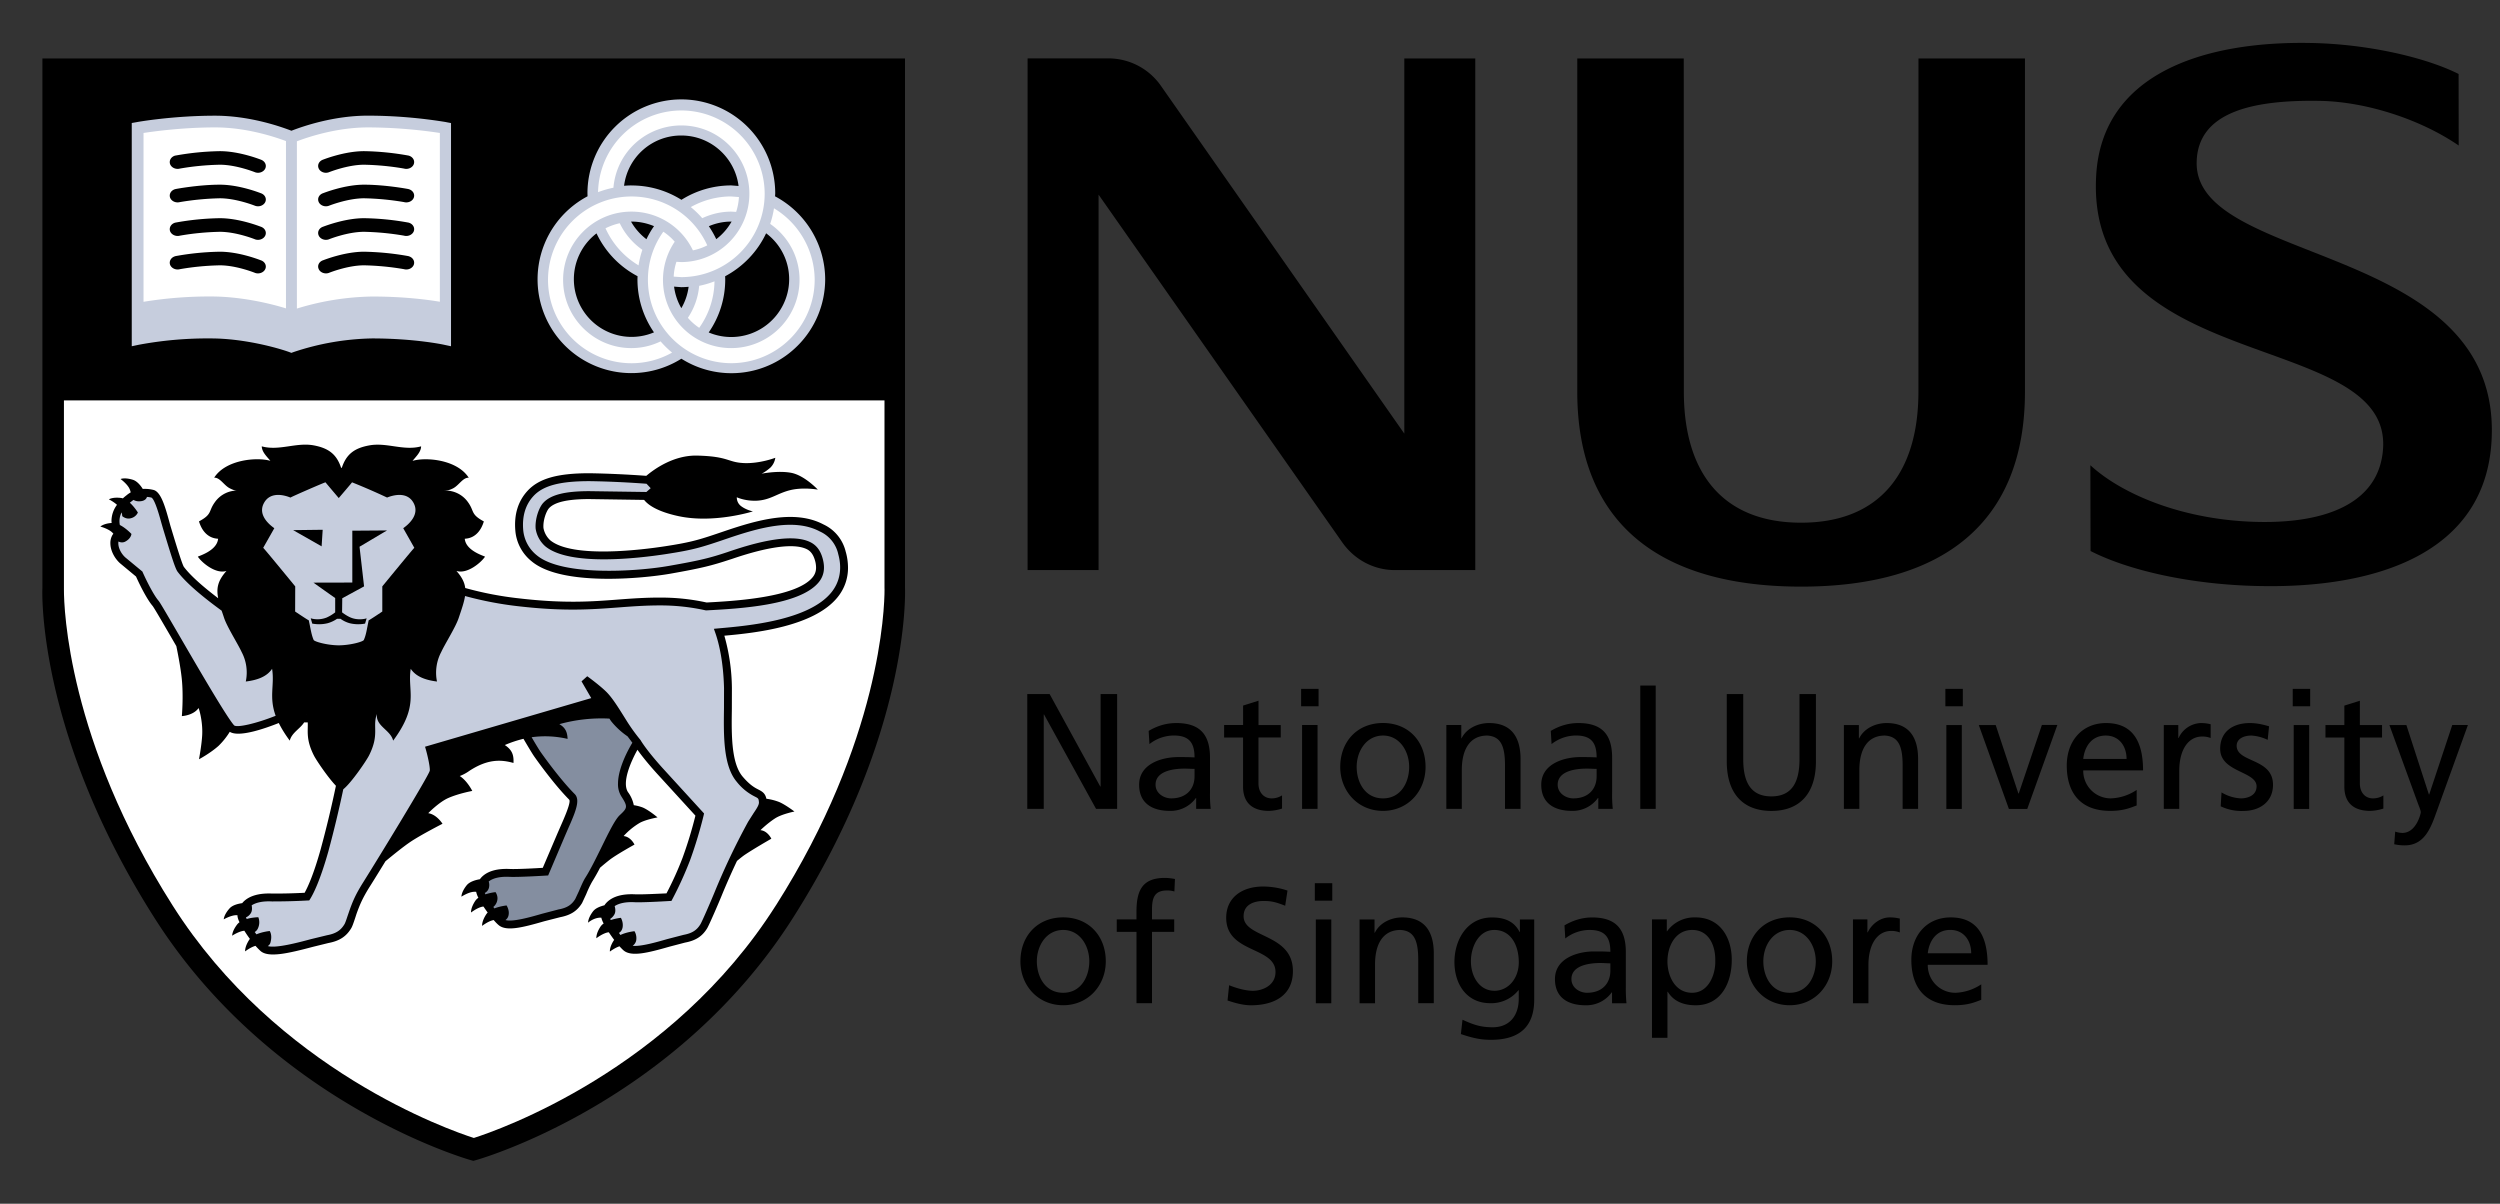 <svg width="54" height="26" fill="none" xmlns="http://www.w3.org/2000/svg"><rect width="100%" height="100%" fill="#333333" stroke="none"/><path d="M22.19 14.992h.482l1.093 1.996h.008v-1.996h.357v2.48h-.455l-1.124-2.04h-.006v2.04h-.356v-2.48zm2.638 1.08a.859.859 0 0 1 .526-.185c.334 0 .448.16.448.473-.131-.007-.224-.007-.355-.007-.344 0-.842.142-.842.597 0 .393.273.565.664.565a.672.672 0 0 0 .562-.278h.006v.235h.314a2.822 2.822 0 0 1-.015-.356v-.748c0-.494-.21-.75-.728-.75-.232 0-.43.07-.597.17l.017.284zm.974.697c0 .27-.174.476-.505.476-.152 0-.337-.104-.337-.295 0-.32.448-.348.63-.348.07 0 .14.006.212.006v.161zm1.861-.84h-.48v.993c0 .209.129.323.282.323a.409.409 0 0 0 .227-.065v.285c-.092.03-.188.047-.285.05-.343 0-.557-.164-.557-.527V15.93h-.409v-.27h.41v-.42l.333-.105v.526h.48v.269zm.818-1.05h-.377v.377h.377v-.377zm-.356 2.592h.334V15.66h-.334v1.811zm.824-.905c0 .518.377.949.923.949.544 0 .92-.43.92-.949 0-.551-.368-.949-.92-.949-.553 0-.923.399-.923.95v-.001zm.355 0c0-.345.21-.678.57-.678.354 0 .564.334.564.678 0 .324-.173.679-.565.679-.394 0-.569-.355-.569-.679zm1.937-.906h.323v.288h.006c.1-.207.343-.33.594-.33.47 0 .68.291.68.778v1.076h-.336v-.938c0-.422-.091-.628-.383-.646-.38 0-.55.305-.55.746v.838h-.334V15.66zm2.273.412a.861.861 0 0 1 .526-.185c.334 0 .447.16.447.473-.13-.007-.224-.007-.354-.007-.344 0-.842.142-.842.597 0 .393.273.565.664.565a.671.671 0 0 0 .56-.278h.008v.235h.313a2.899 2.899 0 0 1-.014-.356v-.748c0-.494-.21-.75-.729-.75-.23 0-.43.07-.596.17l.017.284zm.973.697c0 .27-.173.476-.504.476-.153 0-.337-.104-.337-.295 0-.32.447-.348.629-.348.07 0 .141.006.212.006v.161z" fill="#000"/><path fill-rule="evenodd" clip-rule="evenodd" d="M35.43 14.808h.333v2.664h-.333v-2.664z" fill="#000"/><path d="M39.224 16.446c0 .695-.351 1.07-.962 1.07-.612 0-.964-.374-.964-1.07v-1.454h.356V16.4c0 .475.149.802.607.802.459 0 .608-.327.608-.802v-1.408h.355v1.454zm.605-.785h.323v.287h.007c.1-.206.341-.33.593-.33.469 0 .679.291.679.778v1.076h-.334v-.938c0-.422-.093-.628-.384-.646-.38 0-.551.305-.551.746v.838h-.334v-1.811zm2.568-.405h-.377v-.377h.377v.377zm-.356.405h.334v1.812h-.334V15.66zm1.748 1.812h-.397l-.65-1.812h.365l.49 1.478h.008l.5-1.48h.334l-.65 1.813zm2.362-.41a1.06 1.06 0 0 1-.557.182.594.594 0 0 1-.596-.605h1.292c0-.582-.195-1.022-.8-1.022-.51 0-.848.38-.848.917 0 .589.295.98.938.98.298 0 .444-.071.572-.117v-.334zm-1.153-.67c.024-.235.16-.505.486-.505.287 0 .45.227.45.505h-.936zm1.74-.732h.313v.28h.007a.55.55 0 0 1 .472-.323c.1 0 .15.01.22.025v.298a.492.492 0 0 0-.184-.032c-.299 0-.494.285-.494.74v.823h-.334v-1.811zm1.247 1.455a.89.89 0 0 0 .416.129c.152 0 .341-.064.341-.26 0-.33-.786-.3-.786-.81 0-.376.28-.557.64-.557.156 0 .283.032.416.07l-.03.293a.947.947 0 0 0-.35-.093c-.171 0-.32.072-.32.22 0 .37.785.263.785.843 0 .386-.31.565-.633.565a1.03 1.03 0 0 1-.497-.1l.018-.3zm1.915-1.86h-.377v-.377h.377v.377zm-.356.405h.334v1.812h-.334V15.66zm1.908.27h-.479v.99c0 .21.127.324.28.324a.415.415 0 0 0 .228-.064v.284c-.093.03-.188.047-.285.05-.345 0-.558-.163-.558-.526v-1.058h-.408v-.27h.408v-.42l.335-.105v.525h.479v.27zm.284 2.032c.05.017.103.027.156.028.298 0 .397-.412.397-.447 0-.04-.041-.133-.063-.193l-.615-1.69h.367l.486 1.499h.007l.498-1.5h.338l-.668 1.85c-.125.349-.257.75-.697.75-.107 0-.167-.013-.227-.024l.021-.273zm-29.695 2.802c0 .518.376.948.924.948.543 0 .92-.43.92-.948 0-.55-.37-.95-.92-.95-.555 0-.924.4-.924.95zm.355 0c0-.345.21-.678.569-.678.355 0 .564.333.564.678 0 .323-.174.679-.564.679-.395 0-.569-.356-.569-.68zm2.152-.636h-.426v-.27h.426v-.167c0-.44.115-.729.609-.729.084 0 .155.011.222.023l-.012.27a.518.518 0 0 0-.16-.022c-.29 0-.324.185-.324.43v.195h.48v.27h-.48v1.54h-.335v-1.54zm3.212-.565c-.18-.07-.28-.103-.464-.103-.2 0-.434.07-.434.33 0 .478 1.065.365 1.065 1.184 0 .529-.408.739-.906.739-.173 0-.344-.05-.506-.103l.034-.33c.121.049.334.12.515.12.203 0 .487-.113.487-.406 0-.553-1.065-.4-1.065-1.17 0-.443.348-.676.796-.676.163 0 .358.028.528.088l-.05.327zm1.017-.11H28.4v-.377h.377v.377zm-.355.406h.334v1.81h-.334v-1.81zm.944 0h.324v.287h.007c.1-.207.34-.331.593-.331.47 0 .68.292.68.779v1.074h-.336v-.936c0-.423-.092-.629-.383-.646-.38 0-.55.304-.55.745v.838h-.334v-1.811zm3.773 0h-.309v.27h-.007c-.1-.196-.277-.313-.597-.313-.547 0-.81.497-.81.962 0 .47.256.89.774.89a.751.751 0 0 0 .608-.28h.007v.18c0 .382-.21.62-.562.62-.244 0-.397-.045-.653-.163l-.035.31c.291.099.458.124.65.124.65 0 .934-.316.934-.868V19.86zm-.863 1.54c-.313 0-.504-.298-.504-.638 0-.31.167-.675.504-.675.356 0 .53.323.53.7 0 .336-.217.614-.53.614zm1.534-1.129a.852.852 0 0 1 .526-.184c.334 0 .448.16.448.472-.131-.008-.224-.008-.355-.008-.344 0-.842.143-.842.597 0 .395.273.566.664.566a.673.673 0 0 0 .562-.278h.007v.235h.312a3.064 3.064 0 0 1-.014-.356v-.748c0-.493-.21-.75-.728-.75-.23 0-.43.072-.597.171l.017.284zm.974.696c0 .27-.173.477-.505.477-.153 0-.336-.104-.336-.296 0-.319.446-.347.628-.347.07 0 .142.007.213.007v.159zm.898 1.45h.335v-.995h.007c.103.168.284.292.604.292.547 0 .778-.483.778-.982 0-.486-.256-.916-.782-.916a.727.727 0 0 0-.615.299h-.006v-.256h-.32v2.558zm1.368-1.66c.008.285-.141.687-.5.687-.377 0-.533-.374-.533-.676 0-.337.174-.681.536-.681.362 0 .505.344.497.67zm.682.008c0 .518.378.948.925.948.542 0 .919-.43.919-.948 0-.55-.37-.95-.92-.95-.554 0-.924.4-.924.95zm.356 0c0-.345.21-.678.569-.678.355 0 .564.333.564.678 0 .323-.174.679-.564.679-.395 0-.569-.356-.569-.68zm1.936-.906h.312v.28h.007c.09-.188.281-.323.473-.323.099 0 .15.01.22.025v.3a.484.484 0 0 0-.184-.033c-.299 0-.494.284-.494.739v.823h-.334v-1.811zm2.77 1.403a1.069 1.069 0 0 1-.556.182.594.594 0 0 1-.598-.605h1.292c0-.582-.194-1.023-.797-1.023-.512 0-.85.38-.85.917 0 .589.294.98.938.98.298 0 .444-.07.572-.117v-.334zm-1.154-.671c.025-.234.16-.505.487-.505.288 0 .451.228.451.505h-.938zm3.512-10.542c.68.628 2.021 1.2 3.658 1.225 1.436.024 2.594-.407 2.665-1.597.152-2.576-6.453-1.545-6.197-5.893.128-2.176 2.288-2.896 4.618-2.856 1.26.02 2.518.32 3.21.67l.002 1.545c-.842-.577-2.017-.946-2.99-.964-1.478-.027-2.651.246-2.67 1.326-.04 2.254 6.624 1.713 6.369 6.025-.143 2.429-2.502 3.173-4.973 3.129-1.42-.02-2.812-.31-3.688-.757l-.004-1.852zm-6.248 2.622c-3.068 0-4.835-1.378-4.835-4.213V1.263h2.3l.002 7.196c0 1.763.846 2.831 2.533 2.831 1.687 0 2.534-1.068 2.534-2.831l.001-7.196h2.3v7.196c0 2.834-1.768 4.212-4.835 4.212zM30.333 1.261v8.105l-5.271-7.532a1.385 1.385 0 0 0-1.12-.573h-1.746v11.053h1.533v-8.11l5.263 7.51c.25.358.664.6 1.139.6h1.735V1.263h-1.533zM19.548 12.701V1.263H.916v11.446a1.5 1.5 0 0 0-.002.088c0 .54.117 3.4 2.417 7.021 2.511 3.963 6.656 5.188 6.83 5.239l.064.017.062-.017c.175-.05 4.332-1.275 6.846-5.239 2.507-3.948 2.42-6.99 2.415-7.119" fill="#000"/><path d="M9.64 2.638c-.56-.092-1.127-.139-1.695-.14-.718 0-1.366.216-1.65.326-.285-.11-.933-.325-1.65-.325-.906 0-1.665.133-1.696.14l-.103.018v4.822l.151-.032a8.078 8.078 0 0 1 1.558-.137c.694 0 1.414.194 1.697.296l.042.016.043-.016a5.658 5.658 0 0 1 1.698-.296c.923 0 1.551.135 1.557.137l.15.032V2.658l-.102-.019z" fill="#C6CDDD"/><path d="M6.177 3.047c-.288-.107-.88-.295-1.527-.295-.7 0-1.319.085-1.55.12v3.647a8.802 8.802 0 0 1 1.461-.115c.624 0 1.248.143 1.616.257V3.047zm1.774-.295c-.655 0-1.255.193-1.538.3v3.613a5.798 5.798 0 0 1 1.628-.26c.697 0 1.218.072 1.46.113V2.872a10.685 10.685 0 0 0-1.55-.12z" fill="#fff"/><path d="M3.786 3.36c-.09.025-.139.107-.112.185.029.077.123.12.213.096.285-.05.573-.077.862-.083.358 0 .76.163.764.164.087.03.185-.01.218-.085.033-.077-.012-.16-.1-.19-.02-.007-.461-.182-.882-.182a5.908 5.908 0 0 0-.963.096zm0 .725c-.09.024-.139.106-.112.184.029.077.123.12.213.096.285-.048.573-.076.862-.082.358 0 .76.162.764.163.087.03.185-.01.218-.085.033-.077-.012-.16-.1-.189-.02-.007-.461-.183-.882-.183-.447 0-.942.09-.963.096zm0 .724c-.09.024-.139.107-.112.185.029.076.123.12.213.096.285-.05.573-.077.862-.083.358 0 .76.162.764.164.087.029.185-.01.218-.086.033-.077-.012-.16-.1-.189-.02-.006-.461-.183-.882-.183a5.773 5.773 0 0 0-.963.096zm0 .725c-.09.024-.139.107-.112.184.029.077.123.12.213.096.285-.05.573-.077.862-.083.358 0 .76.163.764.165.087.028.185-.01.218-.087.033-.075-.012-.16-.1-.188-.02-.007-.461-.184-.882-.184a5.852 5.852 0 0 0-.963.096v.001zm5.04-2.173c.09.024.14.106.112.184-.028.077-.123.12-.212.096a5.702 5.702 0 0 0-.862-.083c-.358 0-.76.163-.764.164-.087.03-.185-.01-.217-.085-.033-.077.01-.16.098-.19.02-.007.463-.182.883-.182.323.005.645.038.963.096zm0 .724c.09.024.14.106.112.184-.028.077-.123.12-.212.096a5.83 5.83 0 0 0-.862-.082c-.358 0-.76.162-.764.163-.087.03-.185-.01-.217-.085-.033-.077.01-.16.098-.189.02-.007.463-.183.883-.183.447 0 .941.09.963.096zm0 .724c.09.024.14.107.112.185-.028.076-.123.12-.212.096a5.79 5.79 0 0 0-.862-.083c-.358 0-.76.162-.764.164-.087.029-.185-.01-.217-.086-.033-.077.01-.16.098-.189.02-.006.463-.183.883-.183.323.005.645.037.963.096zm0 .725c.09.024.14.107.112.184-.028.077-.123.12-.212.096a5.764 5.764 0 0 0-.862-.083c-.358 0-.76.163-.764.165-.087.028-.185-.01-.217-.087-.033-.075.01-.16.098-.188.02-.007.463-.184.883-.184.323.006.645.038.963.096" fill="#000"/><path d="M16.76 19.555c-2.257 3.561-6.003 4.858-6.525 5.025-.518-.166-4.253-1.463-6.508-5.024-2.264-3.566-2.346-6.423-2.346-6.813V8.649h17.724v4.04l.001.048c0 .4-.084 3.256-2.345 6.818z" fill="#fff"/><path d="M18.27 11.928a.872.872 0 0 0-.483-.6c-.618-.327-1.425-.097-2.133.143-.534.182-.695.238-1.3.33-.457.07-1.986.268-2.47-.132a.475.475 0 0 1-.145-.263c-.014-.166.062-.365.12-.429.122-.133.407-.197.87-.197l1.184.018c.074.095.263.248.744.351.765.164 1.606-.103 1.606-.103s-.14-.027-.255-.113c-.102-.077-.093-.192-.093-.192s.168.081.413.075c.306-.01.449-.155.733-.227.286-.072.604-.013.604-.013s-.289-.309-.575-.363c-.285-.054-.64.019-.64.019s.088-.04.195-.136a.378.378 0 0 0 .102-.208s-.342.132-.688.114c-.346-.018-.321-.144-.994-.161-.51-.014-.931.29-1.105.437-.409-.03-.818-.049-1.227-.056-.693 0-1.093.114-1.338.38-.204.222-.293.51-.264.856a.946.946 0 0 0 .357.67c.646.535 2.382.371 2.996.263.688-.122.893-.176 1.291-.307l.023-.007c.308-.105 1.246-.417 1.64-.209.079.043.134.122.167.242a.55.55 0 0 1 .022.15.318.318 0 0 1-.075.21c-.358.438-1.705.513-2.29.544a4.552 4.552 0 0 0-.975-.106c-.348-.002-.638.02-.946.043-.561.043-1.143.087-2.108-.024a7.286 7.286 0 0 1-1.184-.226c-.015-.12-.07-.234-.19-.369.231.075.532-.18.617-.307-.001-.013-.412-.12-.437-.387 0-.008.29.024.412-.375-.29-.157-.2-.216-.339-.411a.593.593 0 0 0-.52-.255c.088-.011.096 0 .193-.048.127-.064.214-.238.34-.23-.254-.396-.933-.449-1.214-.364.072-.091.183-.19.185-.314-.376.104-.743-.091-1.122-.02-.315.058-.493.186-.591.484h-.015c-.098-.298-.277-.426-.591-.485-.379-.07-.747.125-1.123.021.003.124.113.223.186.313-.282-.084-.962-.031-1.214.364.126-.007.212.167.339.23.111.057.133.045.193.049a.591.591 0 0 0-.52.255c-.14.195-.049.254-.34.41.122.4.414.368.413.376-.025.266-.435.374-.437.387.085.127.386.382.618.307-.19.213-.221.375-.179.59-.295-.224-.587-.472-.741-.677-.036-.053-.153-.434-.23-.686l-.062-.205-.03-.11c-.093-.34-.183-.625-.337-.662a.77.77 0 0 0-.229-.021c-.053-.084-.128-.171-.215-.198-.178-.055-.265-.016-.265-.016s.145.105.194.212c.011.025.02.05.025.077a.54.54 0 0 0-.086.059l-.013.01c-.024.019-.048.039-.07.06a.211.211 0 0 0-.038-.009c-.185-.024-.264.03-.264.03s.1.049.175.118a.588.588 0 0 0-.119.348c0 .014.002.028.004.044-.177.013-.244.078-.244.078s.173.046.257.128a.283.283 0 0 1 .024.028l-.014.016a.34.34 0 0 0-.051.186c0 .155.086.322.206.432l.348.289c.126.28.266.529.357.633.029.034.224.37.43.725l.084.145c.045.218.095.489.117.702.04.383.002.81.002.81s.248-.012.361-.174c.003-.004.092.267.079.57-.01.224-.07.536-.07.536s.242-.128.423-.29a1.56 1.56 0 0 0 .242-.303c.2.128.772-.076 1.059-.19.055.113.132.239.237.381.042-.171.225-.257.31-.394h.078c.01.187-.044.363.133.714.05.1.297.467.476.655-.096.46-.206.918-.33 1.373-.152.543-.276.812-.346.938-.232.012-.464.018-.696.017-.285-.013-.496.047-.626.177a.309.309 0 0 0-.026.03c-.099.014-.213.045-.274.114-.125.14-.125.236-.125.236s.155-.09.272-.09l.025.002v.024a.413.413 0 0 0 .044.126.254.254 0 0 0-.05.047c-.114.148-.109.244-.109.244s.146-.098.263-.107a2.9 2.9 0 0 0 .12.177.084.084 0 0 0-.014.017c-.102.158-.089.252-.089.252s.115-.09.224-.12c.037.042.074.08.108.111.17.151.596.053 1.134-.09l.333-.082c.236-.044.383-.139.49-.315.026-.042.049-.11.086-.22l.03-.093c.075-.209.133-.342.28-.58.006-.007.15-.238.346-.558.174-.144.383-.313.536-.417.233-.156.696-.393.696-.393s-.123-.2-.307-.228c-.004 0 .235-.243.434-.329.225-.099.516-.152.516-.152s-.106-.216-.27-.322a.91.91 0 0 0 .208-.112c.391-.256.68-.247.952-.17.01-.176-.033-.285-.187-.387a2.53 2.53 0 0 1 .403-.135c.089.152.19.322.236.387.202.287.505.68.75.926.006.006.01.017.01.034 0 .103-.126.387-.198.55l-.061.14-.32.75c-.143.009-.56.032-.707.025-.276-.013-.481.044-.609.171a.42.42 0 0 0-.042.05c-.104.018-.227.056-.288.134-.116.147-.111.243-.111.243s.149-.098.266-.105a.35.35 0 0 1 .052 0c.01.045.026.088.048.129a.258.258 0 0 0-.068.068c-.103.156-.09.25-.09.25s.14-.11.257-.128h.012c.028.043.059.087.09.129a.25.25 0 0 0-.03.036c-.103.157-.09.252-.09.252s.135-.106.25-.126c.035.041.07.078.103.106.163.145.513.058.989-.08l.34-.087c.229-.044.372-.135.477-.307l.09-.193c.036-.09.078-.179.125-.264a4.28 4.28 0 0 0 .173-.305c.067-.058.136-.115.206-.17.152-.117.538-.33.538-.33s-.077-.168-.235-.184a1.5 1.5 0 0 1 .34-.28c.132-.077.393-.123.393-.123s-.18-.153-.317-.213a.938.938 0 0 0-.196-.051.704.704 0 0 0-.126-.283c-.135-.21.063-.659.205-.914.072.102.2.269.414.506l.838.917a8.91 8.91 0 0 1-.277.909c-.1.263-.217.52-.348.77-.165.007-.54.027-.678.02-.276-.013-.48.045-.609.172a.388.388 0 0 0-.053.065c-.093.024-.194.062-.247.132-.113.149-.106.244-.106.244s.113-.105.264-.109h.021a.538.538 0 0 0 .051.127.253.253 0 0 0-.068.067c-.103.157-.089.251-.089.251s.14-.11.257-.128h.012c.036.054.075.11.115.163a.014.014 0 0 1-.002.003c-.104.155-.09.25-.09.25s.104-.08.207-.114c.03.033.06.064.086.087.165.144.516.058.993-.079l.336-.088c.23-.043.373-.135.478-.308.047-.077.256-.563.313-.704.103-.252.219-.513.332-.752.057-.048.11-.09.151-.12.189-.13.591-.36.591-.36s-.08-.171-.235-.184c-.002 0 .158-.154.317-.256.147-.094.417-.147.417-.147s-.194-.148-.331-.206a1.213 1.213 0 0 0-.275-.07c-.025-.114-.082-.152-.169-.197-.077-.039-.182-.092-.343-.28-.206-.243-.237-.707-.237-1.17 0-.102.002-.203.003-.304l.001-.444a4.258 4.258 0 0 0-.163-1.127c.682-.06 1.929-.2 2.44-.824.151-.182.233-.41.231-.647a1.288 1.288 0 0 0-.046-.332z" fill="#000"/><path d="M13.386 17.608c.09-.084.135-.13.135-.19 0-.05-.033-.112-.1-.216a.49.49 0 0 1-.072-.275c0-.335.223-.739.31-.884l-.104-.138a1.634 1.634 0 0 1-.351-.323.735.735 0 0 1-.04-.06 3.382 3.382 0 0 0-1.082.12c.14.08.172.184.178.318a2.14 2.14 0 0 0-.777-.036c.079.135.16.27.198.324.198.28.494.665.732.903.039.039.056.09.056.152 0 .148-.093.359-.209.621l-.06.139-.36.847-.053.003c-.025.002-.592.036-.778.027-.203-.01-.358.025-.453.1a.247.247 0 0 1 .005.136.174.174 0 0 1-.09.112l.014.03c.112-.038.218-.048.218-.048s.061.08.037.182a.243.243 0 0 1-.084.138.349.349 0 0 0 .023.032c.125-.05.263-.064.263-.064s.065.098.044.205a.164.164 0 0 1-.068.11c.153.047.545-.065.79-.136l.355-.093c.182-.033.284-.097.363-.227l.08-.171c.044-.104.094-.22.138-.289.11-.172.233-.424.353-.667.155-.317.29-.59.389-.682zm-6.777-2.185.001.01h.003a.023.023 0 0 1-.004-.01z" fill="#848EA0"/><path d="M5.877 14.446c-.11.166-.309.243-.568.275a.944.944 0 0 0-.09-.638c-.083-.18-.31-.534-.378-.734a6.46 6.46 0 0 0-.054-.159c-.359-.261-.753-.578-.951-.841-.047-.063-.118-.284-.257-.74l-.062-.205-.033-.114c-.09-.335-.163-.517-.213-.542a.6.6 0 0 0-.097-.015s-.017.103-.189.095a.217.217 0 0 1-.1-.03.317.317 0 0 0-.041.03l-.014.01-.026.021c.102.092.174.211.174.211s-.039.105-.17.128c-.096.017-.168-.05-.168-.05s0-.033-.013-.08a.41.41 0 0 0-.038.272c.134.068.25.193.25.193s-.004.1-.14.169a.155.155 0 0 1-.14-.006c-.018.102.04.245.145.342l.372.308.008.019c.12.267.258.517.339.609.03.034.14.223.449.753.408.703 1.025 1.764 1.184 1.94.061.058.482-.04.898-.206-.149-.41-.02-.662-.077-1.015zm12.23-2.473a.7.7 0 0 0-.4-.494c-.557-.297-1.323-.076-1.996.153-.574.196-.733.245-1.33.337-.608.093-2.08.264-2.603-.169a.636.636 0 0 1-.208-.38c-.017-.208.071-.457.164-.558.16-.175.468-.253.997-.253l1.231.018.093-.082-.09-.096c-.41-.03-.82-.05-1.231-.056-.64 0-1.004.096-1.213.324-.17.185-.244.43-.22.726a.787.787 0 0 0 .296.553c.55.456 2.163.35 2.858.226.677-.119.878-.17 1.268-.3l.022-.008c.36-.12 1.315-.44 1.772-.196.124.066.207.178.253.348.056.205.028.372-.086.511-.407.499-1.717.57-2.422.607h-.015l-.012-.002a4.528 4.528 0 0 0-.948-.105c-.34-.001-.628.021-.932.044-.57.043-1.16.088-2.14-.024a7.598 7.598 0 0 1-1.17-.223c-.02.132-.072.281-.138.476-.067.2-.293.553-.376.733a.956.956 0 0 0-.092.638c-.258-.032-.458-.11-.567-.275-.078.484.196.775-.38 1.552-.057-.235-.38-.309-.351-.575-.101.277.061.437-.17.895-.058.115-.381.591-.556.73-.095.45-.203.899-.323 1.344-.176.623-.318.905-.389 1.02l-.023.037-.044.002c-.253.014-.506.02-.76.02-.191-.01-.34.02-.44.084.009.048.014.115-.016.165a.223.223 0 0 1-.107.095c.004.012.01.024.016.035.124-.036.25-.038.25-.038s.05.104-.003.23a.179.179 0 0 1-.074.09l.037.05c.132-.057.286-.072.286-.072s.06.076.02.237a.128.128 0 0 1-.061.088c.173.053.66-.076.934-.15l.346-.084c.188-.035.294-.101.376-.237.017-.026.045-.11.069-.183l.033-.096c.076-.218.14-.365.295-.614.355-.566 1.402-2.28 1.444-2.418.003-.007.003-.015.003-.025 0-.09-.045-.291-.08-.419l-.023-.08 3.59-1.05-.21-.362.123-.11c.011.007.272.197.416.34.125.126.247.321.376.527l.065.104c.088.14.185.274.29.402l.005.006.004.007c.001.002.114.2.47.595l.898.983-.01.044c-.001.004-.108.462-.294.97-.11.285-.236.563-.378.832l-.023.043-.047.002c-.173.011-.59.033-.745.026-.19-.01-.337.02-.434.084.013.045.025.114-.001.169a.269.269 0 0 1-.097.108l.014.024c.111-.037.218-.048.218-.048s.055.089.038.202c-.013.075-.052.109-.08.124l.032.045c.135-.065.303-.082.303-.082s.057.078.038.2a.187.187 0 0 1-.077.115c.174.021.523-.08.749-.145l.351-.091c.182-.034.284-.098.364-.229.035-.056.228-.502.301-.68a14.99 14.99 0 0 1 .73-1.535l.113-.178c.067-.1.125-.185.12-.243-.007-.08-.012-.083-.084-.12a1.149 1.149 0 0 1-.396-.322c-.293-.345-.283-1.004-.275-1.585l.001-.438c-.015-.574-.108-.958-.183-1.178l-.036-.103.109-.01c.628-.055 1.935-.172 2.426-.773.185-.227.238-.513.152-.826" fill="#C6CDDD"/><path d="M14.716 5.207c.075.096.136.202.182.315-.12.017-.243.017-.364 0 .047-.112.108-.219.182-.316" fill="#fff"/><path d="M13.963 5.167a1.267 1.267 0 0 1-.333-.381h.007c.172 0 .337.035.49.099-.063.09-.118.185-.164.283v-.001zm-1.078-.126c.187.396.498.721.886.925l-.002.067c0 .425.132.82.357 1.146a1.246 1.246 0 0 1-1.241-2.138zm2.911-.257.007.001a1.243 1.243 0 0 1-.332.381 2.095 2.095 0 0 0-.16-.28c.154-.066.319-.1.485-.1v-.002zm-2.159-.779a2.06 2.06 0 0 0-.157.008 1.24 1.24 0 0 1 1.237-1.086c.634 0 1.158.476 1.236 1.09l-.157-.012c-.381 0-.755.108-1.077.311a2.022 2.022 0 0 0-1.082-.31zm2.026 1.962c.387-.206.698-.531.885-.928a1.237 1.237 0 0 1 .347 1.584 1.25 1.25 0 0 1-1.587.558c.234-.338.358-.738.357-1.148l-.002-.066zm-1.103.224.157.012c.053 0 .104-.004.157-.008-.021.162-.074.32-.157.461a1.231 1.231 0 0 1-.157-.465zm2.181-1.952c.001-.02.004-.042.004-.064a2.03 2.03 0 0 0-2.028-2.028 2.03 2.03 0 0 0-2.028 2.028l.002.065a2.029 2.029 0 0 0-.487 3.226 2.03 2.03 0 0 0 2.514.282 2.02 2.02 0 0 0 2.512-.282c.38-.38.593-.896.594-1.433A2.039 2.039 0 0 0 16.74 4.24" fill="#C6CDDD"/><path d="M15.102 6.174a1.98 1.98 0 0 0 .331-.097c-.005.36-.12.71-.33 1.004a1.23 1.23 0 0 1-.245-.216c.138-.206.223-.444.244-.691zm-.385-3.788a1.803 1.803 0 0 1 1.8 1.8 1.804 1.804 0 0 1-1.8 1.8l-.165-.011c.005-.11.025-.217.059-.32l.106.006a1.477 1.477 0 0 0 .594-2.826 1.476 1.476 0 0 0-1.59.26c-.273.25-.44.593-.471.96a2.039 2.039 0 0 0-.332.096 1.802 1.802 0 0 1 1.799-1.765z" fill="#fff"/><path d="m15.797 4.244.164.012a1.25 1.25 0 0 1-.06.321l-.104-.006c-.218 0-.433.05-.628.142a2.02 2.02 0 0 0-.248-.24c.267-.15.57-.23.876-.23zm-2.159 3.602a1.804 1.804 0 0 1-1.801-1.801 1.804 1.804 0 0 1 1.801-1.801c.714 0 1.347.412 1.639 1.056-.098.05-.202.086-.31.108a1.47 1.47 0 0 0-1.329-.837c-.813 0-1.475.661-1.475 1.474 0 .812.662 1.474 1.475 1.474.22 0 .435-.051.631-.145.076.088.158.168.248.242-.268.151-.57.23-.879.23z" fill="#fff"/><path d="M13.387 4.822c.11.23.28.428.488.574-.037.11-.065.222-.082.336a1.793 1.793 0 0 1-.714-.801c.097-.048.2-.086.308-.109zm2.41 3.023a1.804 1.804 0 0 1-1.802-1.8c0-.38.115-.735.333-1.04.09.06.174.132.246.216a1.472 1.472 0 0 0 1.222 2.298 1.476 1.476 0 0 0 1.474-1.475c0-.488-.237-.931-.634-1.208.036-.108.065-.221.082-.337a1.814 1.814 0 0 1 .879 1.546 1.804 1.804 0 0 1-1.8 1.8z" fill="#fff"/><path d="M8.71 11.409c.106-.075.361-.286.225-.542-.143-.271-.475-.16-.574-.12a14 14 0 0 0-.757-.329c.007-.003-.287.34-.287.34s-.292-.344-.286-.34c-.01-.004-.744.315-.757.33-.099-.042-.43-.152-.574.12-.137.255.118.466.224.54 0 .003 0 .005-.002.007l-.237.418c.004-.007.692.833.692.833l-.002.543s.274.184.295.19c.044.205.057.313.105.424.016.035.278.112.533.116h.02c.254-.004.517-.08.531-.116.05-.112.062-.219.105-.425.022-.005.294-.189.294-.189v-.543s.688-.84.692-.833l-.237-.419-.003-.005z" fill="#C6CDDD"/><path d="m6.97 11.444-.023.357-.615-.35.638-.008v.001zm.796.366.098.856-.471.256-.004.305c.021.016.102.077.186.112.152.064.303.027.306.027l.038-.01-.033.113-.013.003a.783.783 0 0 1-.318-.01.614.614 0 0 1-.2-.096H7.28a.673.673 0 0 1-.205.096.78.78 0 0 1-.317.01l-.014-.003-.032-.114.037.01a.537.537 0 0 0 .306-.026.885.885 0 0 0 .185-.112v-.309a83.02 83.02 0 0 1-.47-.333l.84-.002v-1.12l.665-.005.084-.001-.594.353z" fill="#000"/></svg>
